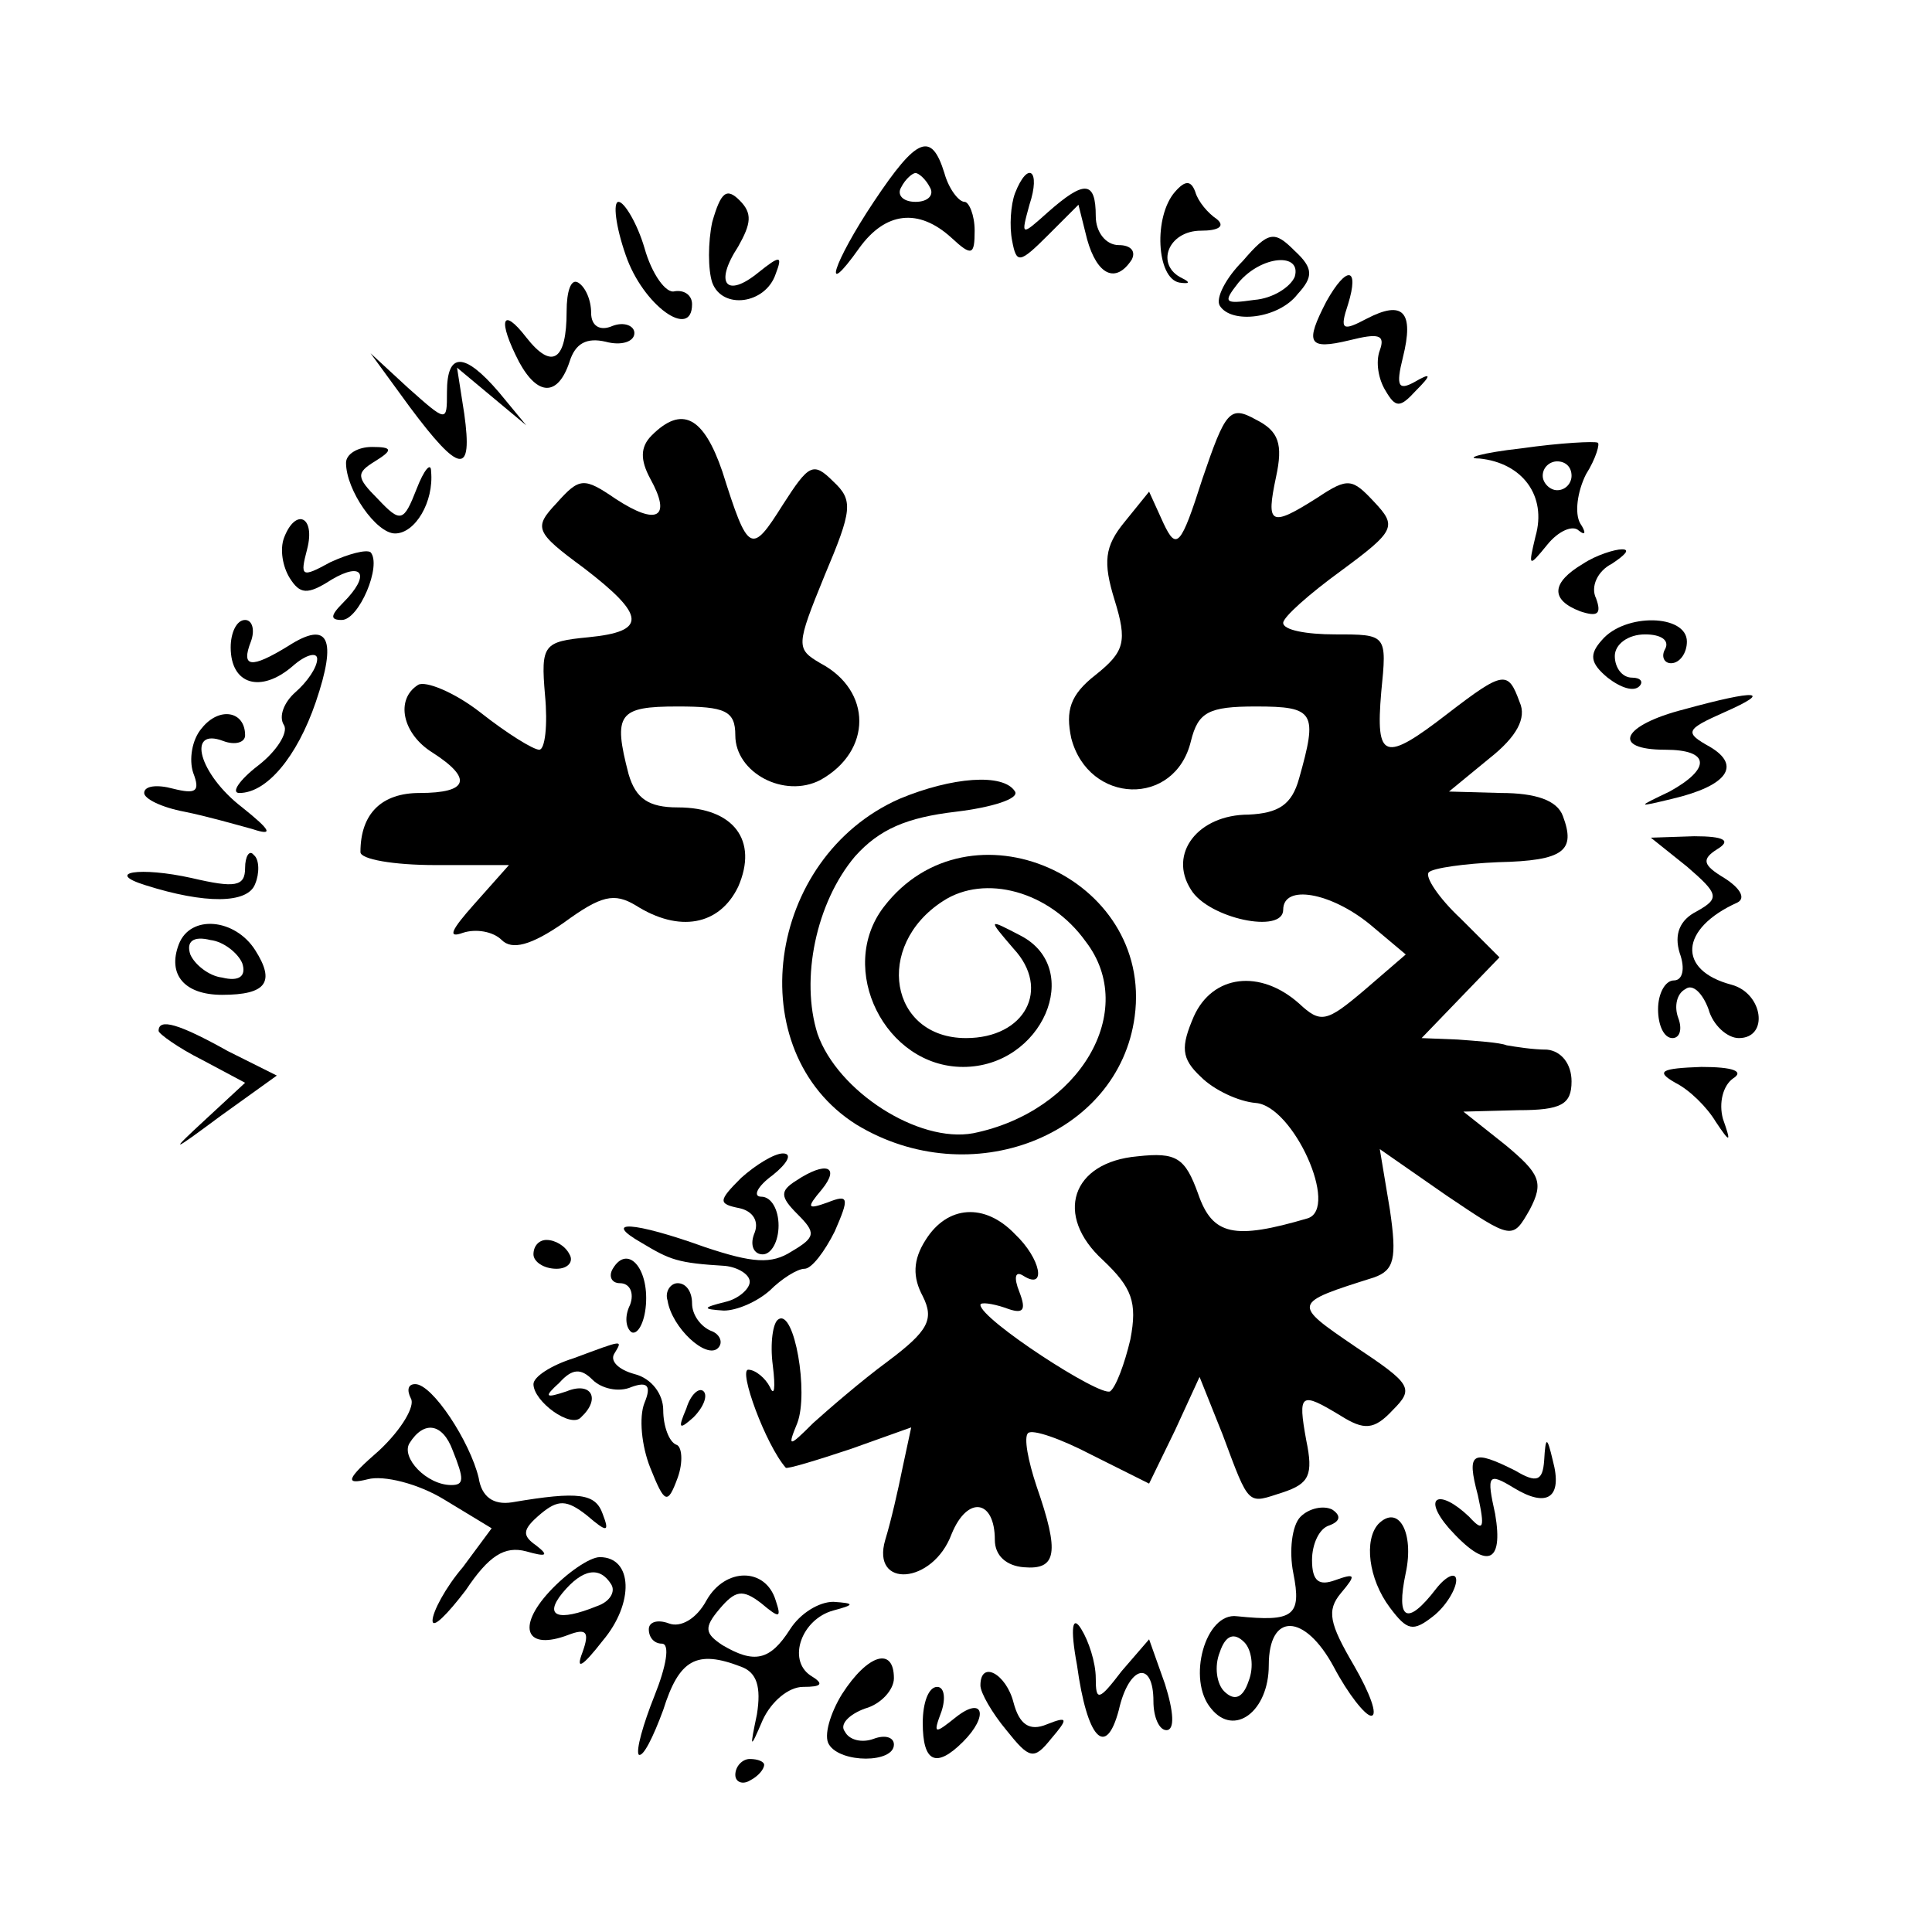 <?xml version="1.0" standalone="no"?>
<!DOCTYPE svg PUBLIC "-//W3C//DTD SVG 20010904//EN"
 "http://www.w3.org/TR/2001/REC-SVG-20010904/DTD/svg10.dtd">
<svg version="1.0" xmlns="http://www.w3.org/2000/svg"
 width="134pt" height="134pt" viewBox="0 0 134 134"
 preserveAspectRatio="xMidYMid meet">
<g transform="translate(0,134) scale(0.1,-0.1)"
fill="#000000" stroke="none">
<path d="M606 1200 c-28 -42 -37 -70 -10 -32 18 25 41 28 64 7 14 -13 16 -12
16 5 0 11 -4 20 -7 20 -4 0 -11 9 -14 20 -9 29 -19 25 -49 -20z m39 10 c3 -5
-1 -10 -10 -10 -9 0 -13 5 -10 10 3 6 8 10 10 10 2 0 7 -4 10 -10z"/>
<path d="M704 1206 c-3 -8 -4 -23 -2 -33 3 -16 5 -16 25 4 l21 21 6 -24 c7
-25 20 -31 31 -14 3 6 -1 10 -9 10 -9 0 -16 9 -16 20 0 25 -8 25 -33 3 -19
-17 -19 -17 -13 5 8 24 -1 31 -10 8z"/>
<path d="M815 1207 c-15 -17 -13 -60 3 -63 7 -1 8 0 2 3 -19 9 -10 33 13 33
12 0 17 3 11 8 -6 4 -13 12 -15 19 -3 8 -7 8 -14 0z"/>
<path d="M494 1186 c-3 -14 -3 -33 0 -42 7 -19 37 -15 44 6 5 13 3 13 -12 1
-22 -18 -31 -8 -14 18 9 16 10 23 1 32 -9 9 -13 6 -19 -15z"/>
<path d="M434 1163 c12 -35 46 -59 46 -34 0 6 -5 10 -12 9 -6 -2 -16 12 -21
30 -5 17 -14 32 -18 32 -4 0 -2 -17 5 -37z"/>
<path d="M862 1159 c-12 -12 -19 -26 -16 -31 8 -13 41 -9 54 8 11 12 11 18 -2
30 -14 14 -18 14 -36 -7z m36 -11 c-3 -7 -15 -15 -28 -16 -21 -3 -22 -2 -11
12 16 19 44 21 39 4z"/>
<path d="M393 1124 c0 -34 -10 -41 -28 -18 -17 22 -20 12 -5 -17 13 -24 27
-24 35 0 4 13 12 17 25 14 11 -3 20 0 20 6 0 5 -7 8 -15 5 -9 -4 -15 0 -15 9
0 9 -4 18 -9 21 -5 3 -8 -6 -8 -20z"/>
<path d="M920 1131 c-15 -29 -13 -34 16 -27 20 5 25 4 21 -7 -3 -8 -1 -20 4
-28 7 -12 10 -12 21 0 11 11 11 13 -1 6 -11 -6 -13 -3 -8 17 8 32 0 40 -25 27
-17 -9 -19 -8 -13 10 8 26 -1 27 -15 2z"/>
<path d="M284 1058 c35 -47 44 -48 38 -5 l-5 32 24 -20 24 -20 -19 23 c-24 28
-36 28 -36 0 0 -21 0 -21 -27 3 l-26 24 27 -37z"/>
<path d="M834 1008 c-15 -47 -18 -50 -27 -31 l-10 22 -17 -21 c-14 -17 -15
-28 -7 -54 9 -29 7 -36 -13 -52 -18 -14 -21 -25 -17 -44 12 -46 72 -48 83 -2
5 20 12 24 45 24 41 0 43 -4 30 -50 -5 -18 -14 -24 -35 -25 -35 0 -56 -27 -40
-52 12 -20 64 -31 64 -14 0 18 33 12 60 -10 l25 -21 -29 -25 c-26 -22 -30 -23
-45 -9 -27 24 -60 20 -73 -9 -9 -21 -9 -29 5 -42 9 -9 26 -17 38 -18 26 -2 58
-73 36 -80 -51 -15 -66 -12 -76 17 -9 25 -15 29 -42 26 -46 -4 -58 -41 -24
-72 20 -19 24 -29 19 -55 -4 -17 -10 -33 -14 -36 -7 -4 -90 50 -90 60 0 2 8 1
17 -2 13 -5 15 -2 10 11 -4 10 -3 15 3 11 16 -10 12 12 -6 29 -21 22 -47 20
-62 -4 -9 -14 -9 -26 -2 -39 8 -16 4 -24 -24 -45 -19 -14 -42 -34 -52 -43 -17
-17 -18 -17 -11 0 8 21 -2 79 -13 72 -4 -2 -6 -17 -4 -32 2 -16 1 -22 -2 -15
-3 6 -10 12 -15 12 -7 0 12 -52 26 -68 1 -1 21 5 45 13 l42 15 -6 -28 c-3 -15
-8 -37 -12 -50 -10 -34 33 -31 46 4 11 27 30 24 30 -4 0 -11 8 -18 20 -19 23
-2 25 10 9 56 -6 18 -9 34 -6 37 3 3 23 -4 44 -15 l40 -20 18 37 17 37 16 -40
c19 -51 17 -48 42 -40 18 6 21 12 16 36 -6 33 -4 34 24 17 16 -10 23 -10 36 4
15 15 13 18 -26 44 -44 30 -44 30 13 48 14 5 16 13 11 47 l-7 42 46 -32 c46
-31 46 -31 58 -10 10 19 7 25 -17 45 l-29 23 38 1 c30 0 37 4 37 20 0 12 -7
21 -17 22 -10 0 -22 2 -28 3 -5 2 -21 3 -34 4 l-25 1 27 28 27 28 -27 27 c-15
14 -25 29 -22 32 3 3 25 6 48 7 46 1 54 8 45 32 -4 11 -19 16 -43 16 l-36 1
28 23 c19 15 26 28 21 39 -8 22 -11 22 -50 -8 -44 -34 -50 -32 -46 15 4 40 4
40 -32 40 -20 0 -36 3 -36 8 0 4 18 20 40 36 38 28 39 31 23 48 -15 16 -18 17
-39 3 -33 -21 -36 -19 -29 14 5 23 2 32 -14 40 -18 10 -21 6 -37 -41z"/>
<path d="M452 1038 c-8 -8 -8 -17 -1 -30 15 -27 5 -33 -24 -14 -22 15 -25 15
-41 -3 -16 -17 -15 -20 19 -45 43 -33 44 -44 3 -48 -31 -3 -33 -5 -30 -40 2
-21 0 -38 -4 -38 -4 0 -22 11 -41 26 -18 14 -38 22 -43 19 -16 -10 -11 -34 10
-47 28 -18 25 -28 -9 -28 -26 0 -41 -14 -41 -41 0 -5 23 -9 52 -9 l51 0 -24
-27 c-16 -18 -19 -24 -8 -20 9 3 21 1 27 -5 7 -7 20 -4 43 12 26 19 35 21 50
12 30 -19 58 -14 71 13 14 32 -3 55 -42 55 -20 0 -29 6 -34 23 -11 42 -7 47
34 47 33 0 40 -3 40 -20 0 -26 34 -44 59 -31 36 20 36 62 0 81 -17 10 -17 12
3 61 19 45 20 52 6 65 -14 14 -17 12 -35 -16 -22 -35 -24 -34 -42 23 -13 38
-28 46 -49 25z"/>
<path d="M1055 1029 c-27 -3 -40 -7 -29 -7 30 -3 47 -26 39 -54 -5 -21 -5 -22
8 -6 8 10 18 14 22 10 5 -4 5 -1 1 5 -4 7 -2 22 4 34 7 11 10 22 8 22 -2 1
-25 0 -53 -4z m35 -19 c0 -5 -4 -10 -10 -10 -5 0 -10 5 -10 10 0 6 5 10 10 10
6 0 10 -4 10 -10z"/>
<path d="M240 1019 c0 -19 21 -49 34 -49 14 0 27 22 25 43 0 7 -5 1 -10 -12
-9 -23 -11 -24 -27 -7 -15 15 -15 18 -2 26 13 8 12 10 -2 10 -10 0 -18 -5 -18
-11z"/>
<path d="M197 967 c-3 -8 -1 -20 4 -28 7 -11 12 -12 29 -1 22 13 27 3 8 -16
-9 -9 -9 -12 -1 -12 12 0 28 38 20 47 -3 2 -15 -1 -28 -7 -20 -11 -21 -10 -16
9 6 23 -8 29 -16 8z"/>
<path d="M1098 949 c-22 -13 -23 -25 -2 -33 12 -4 15 -2 11 9 -4 8 1 19 11 24
9 6 13 10 7 10 -5 0 -18 -4 -27 -10z"/>
<path d="M160 891 c0 -26 21 -32 43 -13 9 8 17 10 17 5 0 -6 -7 -16 -15 -23
-8 -7 -12 -17 -8 -23 3 -5 -5 -18 -18 -28 -13 -10 -19 -19 -13 -19 19 0 40 25
53 63 15 44 9 57 -19 39 -26 -16 -33 -15 -26 3 3 8 1 15 -4 15 -6 0 -10 -9
-10 -19z"/>
<path d="M1111 896 c-9 -10 -8 -16 4 -26 9 -7 18 -10 22 -6 3 3 1 6 -5 6 -7 0
-12 7 -12 15 0 8 9 15 21 15 11 0 17 -4 14 -10 -3 -5 -1 -10 4 -10 6 0 11 7
11 15 0 19 -43 20 -59 1z"/>
<path d="M1168 848 c-43 -11 -51 -28 -13 -28 31 0 32 -13 3 -29 -23 -11 -23
-11 2 -5 38 9 48 23 26 36 -18 10 -17 12 10 24 34 15 23 16 -28 2z"/>
<path d="M140 835 c-7 -8 -9 -22 -6 -31 5 -13 2 -15 -14 -11 -11 3 -20 2 -20
-3 0 -4 12 -10 28 -13 15 -3 36 -9 47 -12 15 -5 13 -1 -7 15 -30 23 -39 56
-13 46 8 -3 15 -1 15 4 0 17 -18 20 -30 5z"/>
<path d="M624 786 c-93 -41 -111 -175 -30 -226 79 -48 182 -8 193 75 13 97
-115 153 -174 76 -33 -43 1 -111 55 -111 55 0 84 68 40 91 -23 12 -23 12 -5
-9 26 -28 8 -62 -33 -62 -53 0 -64 64 -16 95 29 19 74 7 99 -28 37 -48 -4
-118 -78 -133 -38 -7 -94 29 -108 69 -12 38 -1 91 26 123 17 19 36 27 70 31
25 3 44 9 41 14 -8 13 -44 10 -80 -5z"/>
<path d="M1170 739 c22 -19 23 -22 7 -31 -12 -6 -16 -16 -12 -29 4 -11 2 -19
-4 -19 -6 0 -11 -9 -11 -20 0 -11 4 -20 10 -20 5 0 7 6 4 14 -3 8 -1 17 5 20
5 4 12 -3 16 -14 3 -11 13 -20 21 -20 21 0 17 31 -5 37 -38 10 -36 39 4 57 6
3 2 10 -9 17 -15 9 -16 13 -5 20 10 6 5 9 -16 9 l-30 -1 25 -20z"/>
<path d="M170 738 c0 -13 -7 -14 -37 -7 -36 8 -61 4 -32 -5 41 -13 71 -13 76
1 3 7 3 17 -1 20 -3 4 -6 -1 -6 -9z"/>
<path d="M124 685 c-8 -21 4 -35 30 -35 31 0 37 9 23 31 -14 22 -45 25 -53 4z
m44 -13 c3 -9 -2 -13 -14 -10 -9 1 -19 9 -22 16 -3 9 2 13 14 10 9 -1 19 -9
22 -16z"/>
<path d="M110 625 c0 -2 14 -12 30 -20 l30 -16 -27 -25 c-26 -24 -25 -24 10 2
l39 28 -34 17 c-34 19 -48 23 -48 14z"/>
<path d="M1162 589 c10 -5 22 -17 28 -27 10 -15 11 -15 5 2 -3 11 0 23 7 28 8
5 0 8 -22 8 -28 -1 -32 -3 -18 -11z"/>
<path d="M514 523 c-16 -16 -16 -18 -1 -21 9 -2 14 -9 10 -18 -3 -8 0 -14 6
-14 6 0 11 9 11 20 0 11 -5 20 -12 20 -6 0 -3 7 8 15 10 8 14 15 7 15 -6 0
-19 -8 -29 -17z"/>
<path d="M552 521 c-11 -7 -11 -11 1 -23 13 -13 13 -16 -4 -26 -14 -9 -27 -8
-60 3 -50 18 -72 19 -44 3 20 -12 25 -14 58 -16 9 -1 17 -6 17 -11 0 -5 -8
-12 -17 -14 -16 -4 -16 -5 -1 -6 9 0 23 6 32 14 8 8 19 15 24 15 5 0 14 12 21
26 10 23 10 26 -5 20 -14 -5 -15 -4 -4 9 13 16 3 20 -18 6z"/>
<path d="M370 470 c0 -5 7 -10 16 -10 8 0 12 5 9 10 -3 6 -10 10 -16 10 -5 0
-9 -4 -9 -10z"/>
<path d="M425 460 c-3 -5 -1 -10 5 -10 7 0 10 -7 7 -15 -4 -8 -3 -16 1 -19 4
-2 9 6 10 19 2 26 -13 42 -23 25z"/>
<path d="M463 438 c3 -19 27 -41 35 -33 4 4 1 10 -5 12 -7 3 -13 11 -13 19 0
8 -4 14 -10 14 -5 0 -9 -6 -7 -12z"/>
<path d="M398 398 c-16 -5 -28 -13 -28 -18 0 -12 26 -31 33 -23 14 13 7 25
-10 18 -15 -5 -16 -4 -5 6 9 10 15 10 23 2 6 -6 18 -9 27 -5 11 4 14 1 9 -11
-4 -10 -2 -30 4 -45 10 -25 12 -26 19 -7 4 11 3 22 -1 23 -5 2 -9 13 -9 24 0
11 -8 22 -20 25 -11 3 -17 9 -14 14 6 10 7 10 -28 -3z"/>
<path d="M285 370 c3 -5 -6 -21 -22 -36 -23 -20 -24 -24 -8 -20 11 3 35 -3 53
-14 l33 -20 -20 -27 c-12 -14 -21 -31 -21 -37 0 -6 10 4 23 21 16 24 27 31 42
27 14 -4 16 -3 7 4 -10 7 -10 11 3 22 12 10 18 10 32 -1 14 -12 16 -12 11 1
-5 14 -16 16 -63 8 -13 -2 -21 4 -23 17 -6 25 -32 65 -44 65 -5 0 -6 -4 -3
-10z m29 -36 c8 -20 8 -24 -1 -24 -17 0 -35 19 -29 29 10 16 23 14 30 -5z"/>
<path d="M476 363 c-6 -14 -5 -15 5 -6 7 7 10 15 7 18 -3 3 -9 -2 -12 -12z"/>
<path d="M1071 327 c-1 -14 -5 -16 -20 -7 -30 15 -34 13 -26 -17 5 -23 4 -26
-6 -15 -21 20 -33 14 -14 -8 26 -29 38 -25 32 10 -6 27 -5 29 13 18 23 -14 34
-7 27 19 -4 17 -5 17 -6 0z"/>
<path d="M902 288 c-6 -6 -8 -24 -5 -39 6 -30 0 -34 -39 -30 -22 3 -35 -44
-18 -64 16 -20 40 -2 40 30 0 37 25 36 45 -1 10 -19 22 -34 26 -34 5 0 -1 16
-12 35 -17 29 -19 38 -9 50 11 13 10 14 -4 9 -11 -4 -16 -1 -16 14 0 11 5 22
12 24 8 3 8 7 2 11 -6 3 -16 1 -22 -5z m-36 -114 c-4 -12 -10 -14 -17 -7 -5 5
-7 17 -3 27 4 12 10 14 17 7 5 -5 7 -17 3 -27z"/>
<path d="M956 283 c-10 -11 -7 -38 8 -58 12 -16 16 -17 30 -6 9 7 16 19 16 25
0 6 -7 3 -14 -6 -20 -26 -28 -22 -21 11 6 28 -5 48 -19 34z"/>
<path d="M381 236 c-23 -25 -16 -41 13 -30 13 5 15 2 10 -12 -5 -13 0 -10 14
8 22 26 21 58 -2 58 -7 0 -23 -11 -35 -24z m43 5 c3 -5 -1 -12 -10 -15 -27
-11 -37 -7 -24 9 14 17 26 19 34 6z"/>
<path d="M490 230 c-7 -13 -18 -19 -26 -16 -8 3 -14 1 -14 -4 0 -6 4 -10 9
-10 6 0 3 -16 -5 -36 -8 -20 -13 -38 -11 -41 3 -2 10 12 17 31 11 35 23 42 54
30 11 -4 14 -14 11 -33 -5 -24 -5 -25 4 -4 6 13 18 23 28 23 13 0 15 2 5 8
-16 11 -6 39 16 45 15 4 15 5 0 6 -10 0 -23 -8 -30 -19 -14 -22 -25 -24 -47
-11 -12 8 -13 12 -2 25 11 13 16 14 29 4 13 -11 14 -10 10 2 -7 23 -35 23 -48
0z"/>
<path d="M747 185 c7 -51 20 -65 29 -31 7 31 24 35 24 6 0 -11 4 -20 9 -20 6
0 5 13 -1 32 l-11 31 -19 -22 c-16 -21 -18 -21 -18 -5 0 11 -5 26 -10 34 -6
10 -8 2 -3 -25z"/>
<path d="M584 165 c-8 -13 -13 -29 -9 -35 8 -13 45 -13 45 0 0 5 -6 7 -14 4
-8 -3 -17 -1 -20 5 -4 5 3 12 14 16 11 3 20 13 20 21 0 22 -18 17 -36 -11z"/>
<path d="M680 171 c0 -5 8 -19 18 -31 16 -20 19 -21 31 -6 12 14 12 16 -3 10
-12 -5 -19 0 -23 15 -5 20 -23 30 -23 12z"/>
<path d="M640 145 c0 -27 9 -32 28 -13 18 18 14 32 -5 17 -15 -12 -16 -12 -10
4 3 9 2 17 -3 17 -6 0 -10 -11 -10 -25z"/>
<path d="M510 109 c0 -5 5 -7 10 -4 6 3 10 8 10 11 0 2 -4 4 -10 4 -5 0 -10
-5 -10 -11z"/>
</g>
</svg>
